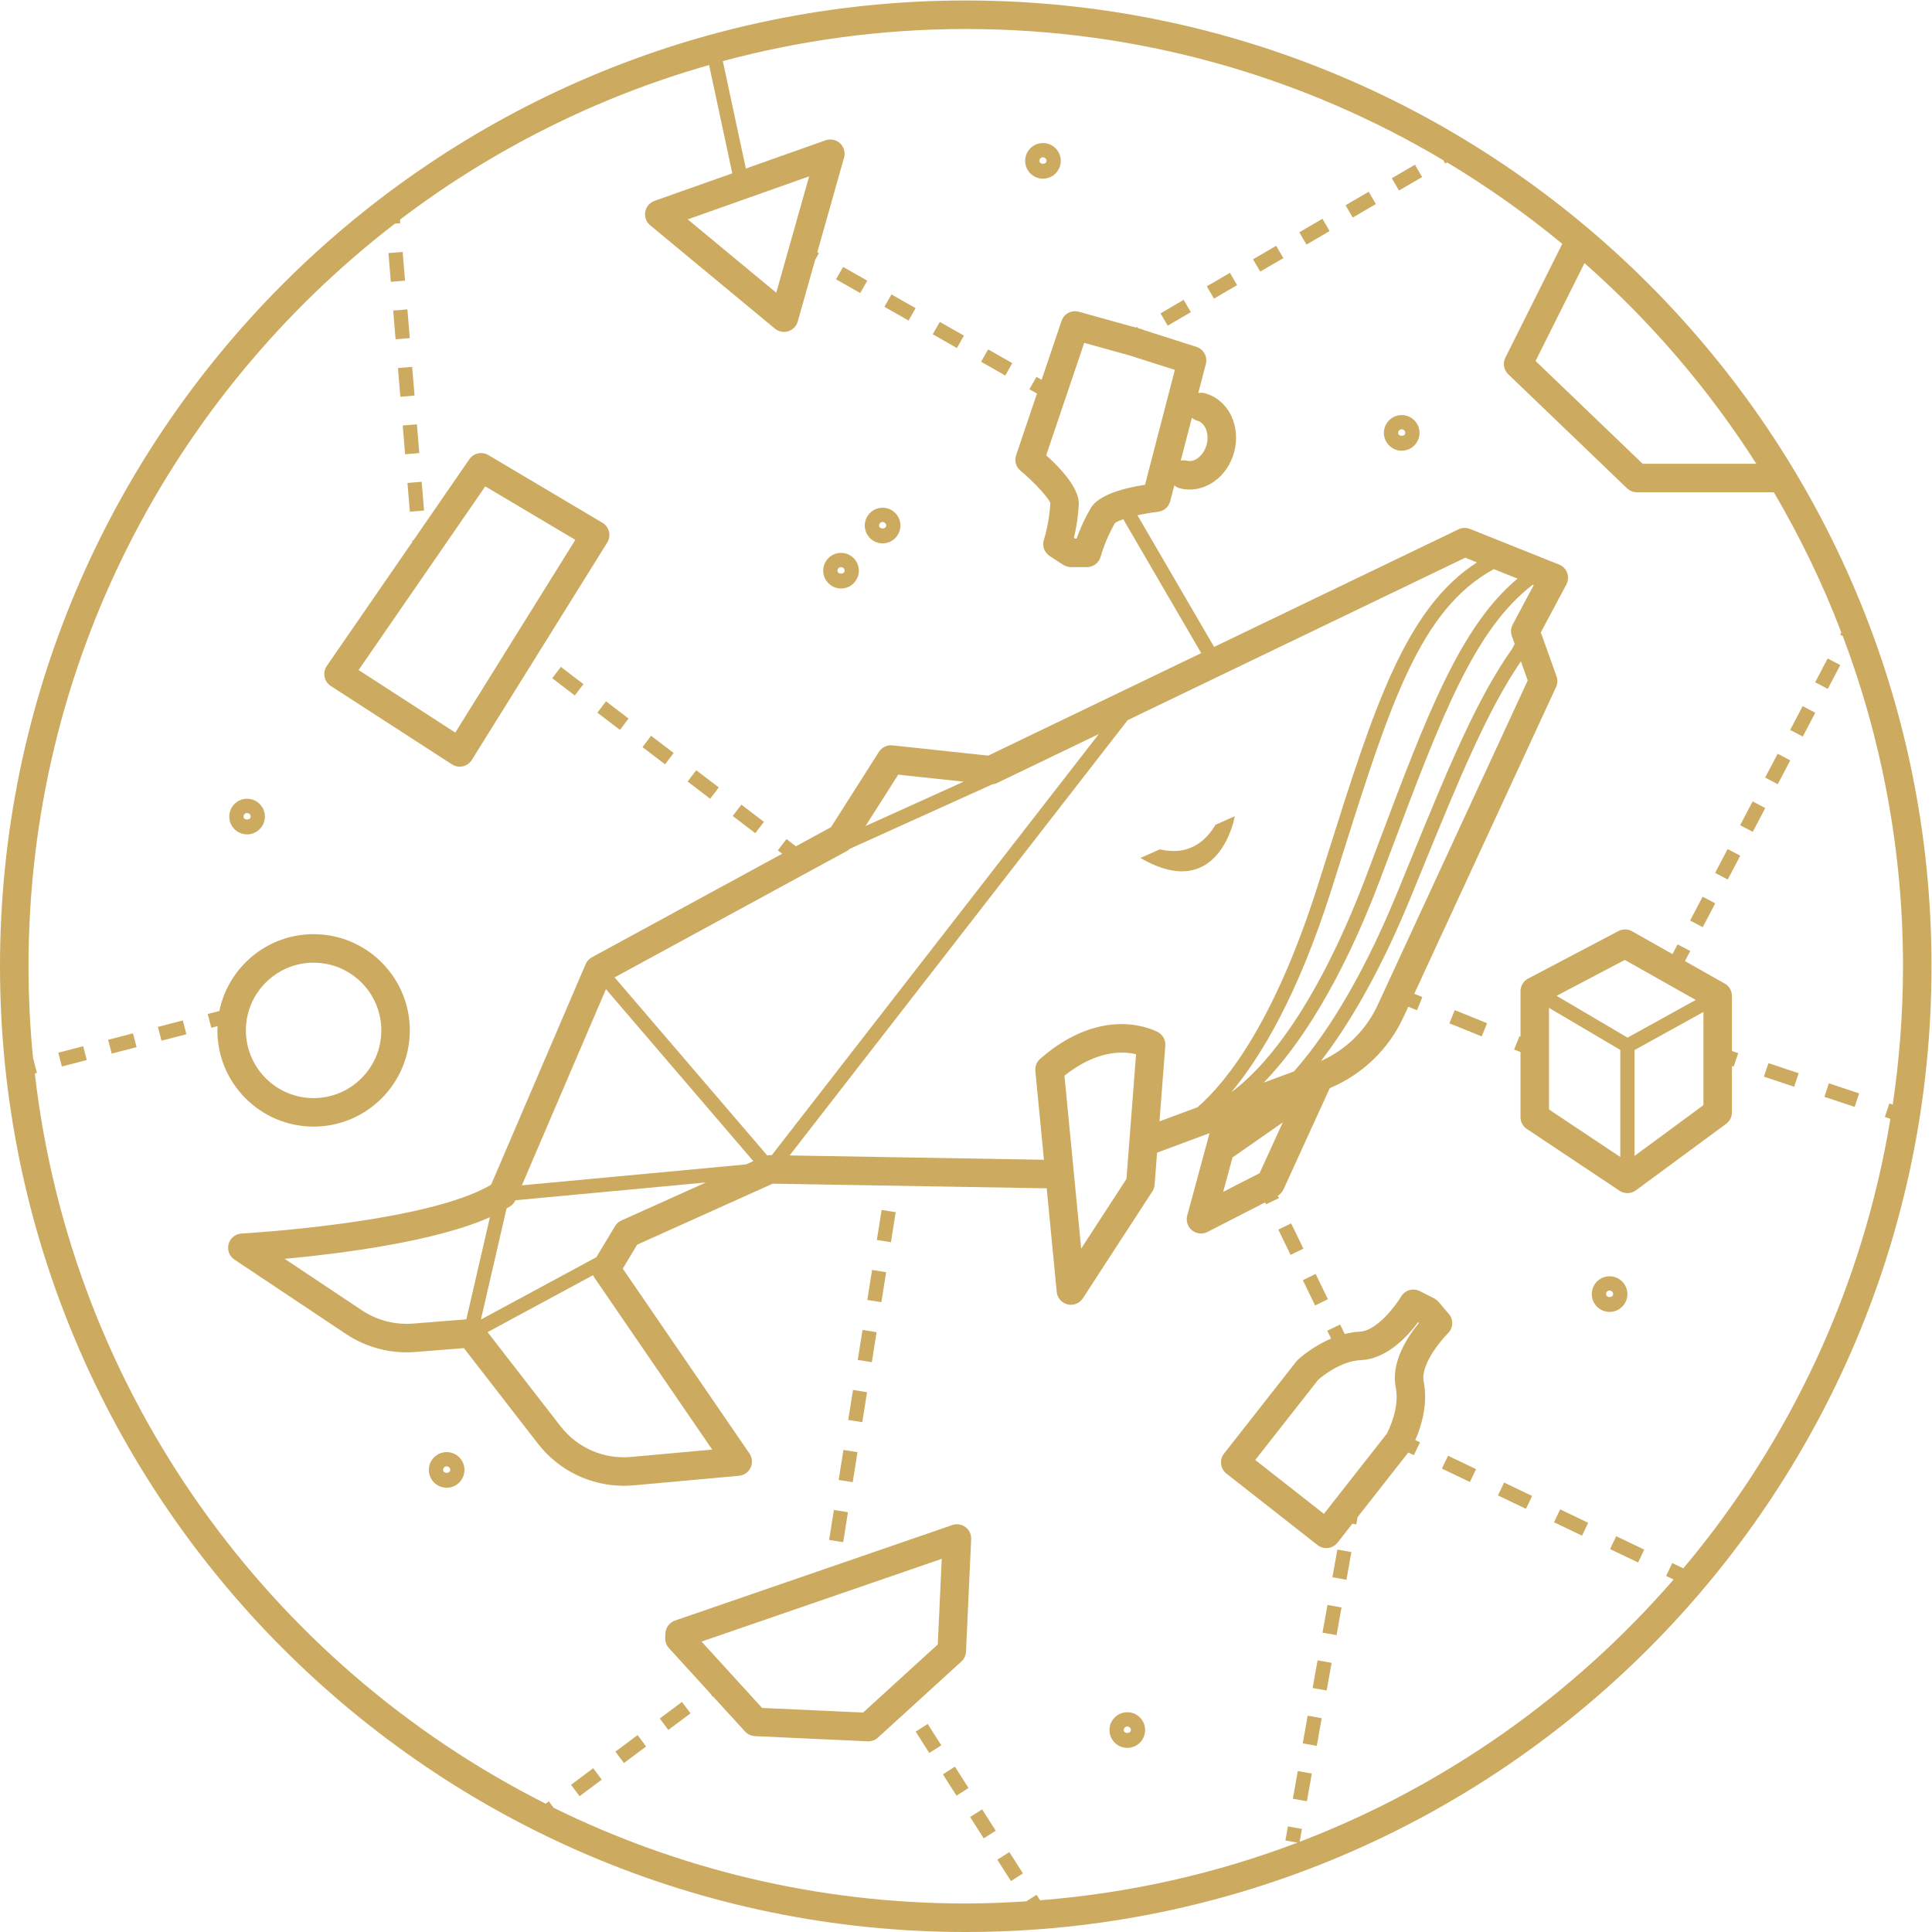 <?xml version="1.0" encoding="UTF-8" standalone="no"?>
<!-- Created with Inkscape (http://www.inkscape.org/) -->

<svg
   version="1.1"
   id="svg1351"
   xml:space="preserve"
   width="232.407"
   height="232.407"
   viewBox="0 0 232.407 232.407"
   sodipodi:docname="whale.svg"
   inkscape:version="1.1.1 (3bf5ae0d25, 2021-09-20)"
   xmlns:inkscape="http://www.inkscape.org/namespaces/inkscape"
   xmlns:sodipodi="http://sodipodi.sourceforge.net/DTD/sodipodi-0.dtd"
   xmlns="http://www.w3.org/2000/svg"
   xmlns:svg="http://www.w3.org/2000/svg"><defs
     id="defs1355"><clipPath
       clipPathUnits="userSpaceOnUse"
       id="clipPath1365"><path
         d="M 0,174.305 H 174.305 V 0 H 0 Z"
         id="path1363" /></clipPath></defs><sodipodi:namedview
     id="namedview1353"
     pagecolor="#ffffff"
     bordercolor="#666666"
     borderopacity="1.0"
     inkscape:pageshadow="2"
     inkscape:pageopacity="0.0"
     inkscape:pagecheckerboard="0"
     showgrid="false"
     inkscape:zoom="3.5584176"
     inkscape:cx="116.20334"
     inkscape:cy="116.34385"
     inkscape:window-width="1920"
     inkscape:window-height="1010"
     inkscape:window-x="-7"
     inkscape:window-y="-7"
     inkscape:window-maximized="1"
     inkscape:current-layer="g1357" /><g
     id="g1357"
     inkscape:groupmode="layer"
     inkscape:label="pictogrammes_missions"
     transform="matrix(1.333,0,0,-1.333,0,232.407)"><g
       id="g1359"><g
         id="g1361"
         clip-path="url(#clipPath1365)"><g
           id="g1367"
           transform="translate(70.051,147.934)"><path
             d="M 0,0 -7.989,6.619 2.967,10.5 Z m 47.233,-139.794 0.207,1.161 -1.266,0.226 -0.226,-1.266 1.095,-0.196 c -7.317,-2.779 -15.116,-4.561 -23.235,-5.202 l -0.316,0.497 -0.929,-0.592 c -1.808,-0.116 -3.625,-0.195 -5.461,-0.195 -13.339,0 -25.96,3.115 -37.192,8.638 l -0.432,0.58 -0.284,-0.213 c -24.908,12.545 -42.797,37.03 -46.102,65.898 l 0.193,0.05 -0.323,1.245 -0.021,-0.006 c -0.273,2.76 -0.419,5.557 -0.419,8.387 0,27.263 12.978,51.539 33.067,67.017 l 0.483,0.04 -0.026,0.319 c 8.249,6.266 17.681,11.041 27.894,13.953 l 2.094,-9.773 -7.019,-2.486 c -0.437,-0.155 -0.756,-0.532 -0.837,-0.988 -0.081,-0.456 0.089,-0.92 0.446,-1.215 l 11.255,-9.327 c 0.235,-0.194 0.526,-0.296 0.821,-0.296 0.128,0 0.257,0.019 0.383,0.059 0.415,0.129 0.737,0.46 0.855,0.878 L 3.514,2.973 3.852,3.568 3.705,3.651 6.119,12.192 C 6.25,12.655 6.112,13.152 5.76,13.481 5.411,13.81 4.904,13.915 4.451,13.755 L -2.743,11.207 -4.82,20.9 c 6.996,1.88 14.341,2.898 21.922,2.898 15.733,0 30.469,-4.332 43.1,-11.845 l 0.171,-0.293 0.168,0.098 C 64.19,9.564 67.665,7.11 70.931,4.409 L 65.798,-5.857 C 65.546,-6.36 65.652,-6.97 66.058,-7.36 l 10.72,-10.291 c 0.239,-0.23 0.558,-0.358 0.89,-0.358 h 12.357 c 2.365,-4.017 4.406,-8.243 6.091,-12.647 l -0.105,-0.2 0.232,-0.121 c 3.505,-9.276 5.438,-19.317 5.438,-29.805 0,-4.241 -0.322,-8.408 -0.928,-12.483 l -0.303,0.101 -0.408,-1.221 0.501,-0.167 c -2.514,-15.281 -9.131,-29.192 -18.688,-40.563 l -0.996,0.476 -0.555,-1.16 0.677,-0.324 c -9.058,-10.442 -20.618,-18.647 -33.748,-23.671 m 41.21,124.357 H 78.186 l -9.663,9.277 4.415,8.83 C 78.916,-2.598 84.142,-8.692 88.443,-15.437 M 17.102,26.371 c -48.056,0 -87.153,-39.097 -87.153,-87.153 0,-48.055 39.097,-87.152 87.153,-87.152 48.056,0 87.152,39.097 87.152,87.152 0,48.056 -39.096,87.153 -87.152,87.153"
             style="fill:#ccab61;fill-opacity:1;fill-rule:nonzero;stroke:none"
             id="path1369" /></g><g
           id="g1371"
           transform="translate(111.436,100.692)"><path
             d="m 0,0 -1.746,-0.771 c -0.856,-1.45 -2.384,-2.843 -5.023,-2.22 L -8.522,-3.766 C -1.387,-7.928 0,0 0,0"
             style="fill:#ccab61;fill-opacity:1;fill-rule:nonzero;stroke:none"
             id="path1373" /></g><g
           id="g1375"
           transform="translate(125.955,49.156)"><path
             d="M 0,0 C 0.365,-1.831 -0.603,-3.801 -0.805,-4.186 L -6.482,-11.42 -12.677,-6.559 -7,0.675 c 0.324,0.287 2.015,1.697 3.874,1.778 2.313,0.1 4.186,2.132 5.146,3.42 L 2.097,5.813 C 1.075,4.573 -0.454,2.271 0,0 M 2.523,0.504 C 2.221,2.016 4.048,4.218 4.711,4.869 5.194,5.343 5.228,6.112 4.789,6.625 L 3.852,7.719 C 3.742,7.848 3.607,7.954 3.455,8.03 L 2.17,8.68 C 1.565,8.988 0.827,8.768 0.483,8.187 0.008,7.387 -1.696,5.09 -3.237,5.023 -3.711,5.003 -4.163,4.917 -4.601,4.808 L -5.017,5.667 -6.176,5.106 -5.831,4.395 C -7.564,3.664 -8.765,2.551 -8.836,2.483 -8.88,2.441 -8.921,2.396 -8.958,2.348 l -6.538,-8.331 c -0.21,-0.268 -0.306,-0.609 -0.265,-0.948 0.041,-0.339 0.215,-0.647 0.483,-0.858 l 8.22,-6.449 c 0.236,-0.185 0.516,-0.275 0.794,-0.275 0.381,0 0.759,0.169 1.012,0.493 l 1.342,1.71 0.353,-0.063 0.118,0.663 4.571,5.826 0.504,-0.241 0.555,1.159 -0.426,0.204 c 0.475,1.081 1.18,3.146 0.758,5.266"
             style="fill:#ccab61;fill-opacity:1;fill-rule:nonzero;stroke:none"
             id="path1377" /></g><g
           id="g1379"
           transform="translate(43.792,130.456)"><path
             d="m 0,0 8.127,-4.826 -10.834,-17.391 -8.723,5.645 z m -13.94,-18.012 10.934,-7.076 c 0.211,-0.136 0.453,-0.206 0.7,-0.206 0.093,0 0.187,0.01 0.28,0.031 0.336,0.075 0.629,0.282 0.811,0.575 l 12.221,19.617 c 0.183,0.294 0.24,0.649 0.158,0.985 -0.082,0.336 -0.296,0.625 -0.593,0.802 L 0.28,2.826 C -0.304,3.171 -1.051,3.006 -1.436,2.45 l -5.047,-7.318 -0.108,-0.009 0.011,-0.132 -7.72,-11.193 c -0.197,-0.287 -0.27,-0.641 -0.203,-0.982 0.068,-0.341 0.272,-0.64 0.563,-0.828"
             style="fill:#ccab61;fill-opacity:1;fill-rule:nonzero;stroke:none"
             id="path1381" /></g><g
           id="g1383"
           transform="translate(28.3,87.474)"><path
             d="m 0,0 c 3.369,0 6.11,-2.741 6.11,-6.11 0,-3.37 -2.741,-6.111 -6.11,-6.111 -3.369,0 -6.11,2.741 -6.11,6.111 C -6.11,-2.741 -3.369,0 0,0 m 0,-14.793 c 4.788,0 8.683,3.895 8.683,8.683 0,4.788 -3.895,8.683 -8.683,8.683 -4.189,0 -7.694,-2.981 -8.506,-6.933 l -1.048,-0.271 0.322,-1.245 0.568,0.147 c -0.005,-0.127 -0.019,-0.253 -0.019,-0.381 0,-4.788 3.895,-8.683 8.683,-8.683"
             style="fill:#ccab61;fill-opacity:1;fill-rule:nonzero;stroke:none"
             id="path1385" /></g><g
           id="g1387"
           transform="translate(84.629,25.951)"><path
             d="m 0,0 -6.742,-6.149 -9.115,0.419 -5.462,5.988 21.674,7.466 z M 2.546,-0.651 3.012,9.498 c 0.02,0.426 -0.173,0.834 -0.514,1.09 -0.341,0.255 -0.788,0.326 -1.19,0.185 L -23.715,2.154 c -0.498,-0.172 -0.841,-0.63 -0.866,-1.156 L -24.6,0.599 c -0.016,-0.341 0.104,-0.675 0.335,-0.928 l 3.7,-4.057 0.253,-0.338 0.033,0.025 2.881,-3.158 c 0.23,-0.252 0.55,-0.403 0.891,-0.418 l 10.179,-0.468 c 0.02,-10e-4 0.04,-0.002 0.059,-0.002 0.32,0 0.63,0.12 0.867,0.336 l 7.529,6.867 c 0.252,0.23 0.403,0.55 0.419,0.891"
             style="fill:#ccab61;fill-opacity:1;fill-rule:nonzero;stroke:none"
             id="path1389" /></g><g
           id="g1391"
           transform="translate(146.626,87.723)"><path
             d="m 0,0 6.402,-3.611 -6.156,-3.402 -6.4,3.775 z m 0.879,-17.687 v 9.554 l 6.217,3.436 v -8.409 z m -7.719,4.19 v 9.17 l 6.432,-3.794 v -9.663 z m -2.572,10.675 v -4.106 l -0.095,0.038 -0.481,-1.192 0.576,-0.233 v -5.87 c 0,-0.431 0.214,-0.832 0.573,-1.071 l 8.361,-5.574 c 0.217,-0.144 0.465,-0.216 0.714,-0.216 0.268,0 0.536,0.085 0.763,0.251 l 8.147,6.003 c 0.329,0.242 0.523,0.627 0.523,1.036 v 4.181 l 0.159,-0.053 0.407,1.22 -0.566,0.189 v 4.968 c 0,0.464 -0.25,0.892 -0.654,1.12 L 5.427,-0.107 5.906,0.805 4.766,1.403 4.305,0.525 0.653,2.585 C 0.273,2.8 -0.191,2.807 -0.578,2.603 l -8.147,-4.287 c -0.423,-0.222 -0.687,-0.661 -0.687,-1.138"
             style="fill:#ccab61;fill-opacity:1;fill-rule:nonzero;stroke:none"
             id="path1393" /></g><g
           id="g1395"
           transform="translate(124.162,155.935)"><path
             d="m 0,0 -0.648,1.111 -2.087,-1.22 0.648,-1.11 z"
             style="fill:#ccab61;fill-opacity:1;fill-rule:nonzero;stroke:none"
             id="path1397" /></g><g
           id="g1399"
           transform="translate(115.813,151.057)"><path
             d="m 0,0 -0.648,1.111 -2.087,-1.22 0.648,-1.11 z"
             style="fill:#ccab61;fill-opacity:1;fill-rule:nonzero;stroke:none"
             id="path1401" /></g><g
           id="g1403"
           transform="translate(111.639,148.618)"><path
             d="m 0,0 -0.648,1.111 -2.087,-1.22 0.648,-1.11 z"
             style="fill:#ccab61;fill-opacity:1;fill-rule:nonzero;stroke:none"
             id="path1405" /></g><g
           id="g1407"
           transform="translate(128.337,158.374)"><path
             d="m 0,0 -0.648,1.111 -2.087,-1.22 0.648,-1.11 z"
             style="fill:#ccab61;fill-opacity:1;fill-rule:nonzero;stroke:none"
             id="path1409" /></g><g
           id="g1411"
           transform="translate(119.988,153.496)"><path
             d="m 0,0 -0.648,1.111 -2.087,-1.22 0.648,-1.11 z"
             style="fill:#ccab61;fill-opacity:1;fill-rule:nonzero;stroke:none"
             id="path1413" /></g><g
           id="g1415"
           transform="translate(107.464,146.179)"><path
             d="m 0,0 -0.648,1.111 -2.087,-1.22 0.648,-1.11 z"
             style="fill:#ccab61;fill-opacity:1;fill-rule:nonzero;stroke:none"
             id="path1417" /></g><g
           id="g1419"
           transform="translate(91.353,141.579)"><path
             d="m 0,0 -2.181,1.24 -0.636,-1.118 2.181,-1.24 z"
             style="fill:#ccab61;fill-opacity:1;fill-rule:nonzero;stroke:none"
             id="path1421" /></g><g
           id="g1423"
           transform="translate(86.99,144.06)"><path
             d="m 0,0 -2.181,1.24 -0.635,-1.118 2.18,-1.24 z"
             style="fill:#ccab61;fill-opacity:1;fill-rule:nonzero;stroke:none"
             id="path1425" /></g><g
           id="g1427"
           transform="translate(78.264,149.02)"><path
             d="m 0,0 -2.181,1.241 -0.636,-1.119 2.181,-1.24 z"
             style="fill:#ccab61;fill-opacity:1;fill-rule:nonzero;stroke:none"
             id="path1429" /></g><g
           id="g1431"
           transform="translate(82.627,146.54)"><path
             d="m 0,0 -2.181,1.241 -0.636,-1.119 2.181,-1.24 z"
             style="fill:#ccab61;fill-opacity:1;fill-rule:nonzero;stroke:none"
             id="path1433" /></g><g
           id="g1435"
           transform="translate(51.871,111.589)"><path
             d="M 0,0 0.78,1.023 -1.256,2.577 -2.036,1.554 Z"
             style="fill:#ccab61;fill-opacity:1;fill-rule:nonzero;stroke:none"
             id="path1437" /></g><g
           id="g1439"
           transform="translate(68.939,100.182)"><path
             d="M 0,0 -2.036,1.554 -2.816,0.531 -0.78,-1.023 Z"
             style="fill:#ccab61;fill-opacity:1;fill-rule:nonzero;stroke:none"
             id="path1441" /></g><g
           id="g1443"
           transform="translate(53.907,110.036)"><path
             d="M 0,0 2.036,-1.554 2.816,-0.531 0.78,1.023 Z"
             style="fill:#ccab61;fill-opacity:1;fill-rule:nonzero;stroke:none"
             id="path1445" /></g><g
           id="g1447"
           transform="translate(60.795,106.397)"><path
             d="M 0,0 -2.036,1.553 -2.816,0.531 -0.78,-1.023 Z"
             style="fill:#ccab61;fill-opacity:1;fill-rule:nonzero;stroke:none"
             id="path1449" /></g><g
           id="g1451"
           transform="translate(64.867,103.289)"><path
             d="M 0,0 -2.036,1.554 -2.816,0.531 -0.78,-1.023 Z"
             style="fill:#ccab61;fill-opacity:1;fill-rule:nonzero;stroke:none"
             id="path1453" /></g><g
           id="g1455"
           transform="translate(35.698,143.73)"><path
             d="M 0,0 1.282,0.107 1.067,2.7 -0.214,2.593 Z"
             style="fill:#ccab61;fill-opacity:1;fill-rule:nonzero;stroke:none"
             id="path1457" /></g><g
           id="g1459"
           transform="translate(36.127,138.545)"><path
             d="M 0,0 1.283,0.106 1.068,2.698 -0.214,2.593 Z"
             style="fill:#ccab61;fill-opacity:1;fill-rule:nonzero;stroke:none"
             id="path1461" /></g><g
           id="g1463"
           transform="translate(36.552,149.023)"><path
             d="M 0,0 -0.215,2.593 -1.497,2.486 -1.283,-0.107 Z"
             style="fill:#ccab61;fill-opacity:1;fill-rule:nonzero;stroke:none"
             id="path1465" /></g><g
           id="g1467"
           transform="translate(36.557,133.358)"><path
             d="M 0,0 1.282,0.107 1.067,2.7 -0.214,2.593 Z"
             style="fill:#ccab61;fill-opacity:1;fill-rule:nonzero;stroke:none"
             id="path1469" /></g><g
           id="g1471"
           transform="translate(36.986,128.171)"><path
             d="M 0,0 1.283,0.107 1.068,2.7 -0.215,2.593 Z"
             style="fill:#ccab61;fill-opacity:1;fill-rule:nonzero;stroke:none"
             id="path1473" /></g><g
           id="g1475"
           transform="translate(159.302,101.429)"><path
             d="m 0,0 -1.139,0.598 -1.129,-2.15 1.139,-0.598 z"
             style="fill:#ccab61;fill-opacity:1;fill-rule:nonzero;stroke:none"
             id="path1477" /></g><g
           id="g1479"
           transform="translate(157.045,97.129)"><path
             d="m 0,0 -1.139,0.598 -1.129,-2.15 1.139,-0.598 z"
             style="fill:#ccab61;fill-opacity:1;fill-rule:nonzero;stroke:none"
             id="path1481" /></g><g
           id="g1483"
           transform="translate(154.788,92.829)"><path
             d="m 0,0 -1.139,0.598 -1.129,-2.15 1.139,-0.598 z"
             style="fill:#ccab61;fill-opacity:1;fill-rule:nonzero;stroke:none"
             id="path1485" /></g><g
           id="g1487"
           transform="translate(163.816,110.03)"><path
             d="m 0,0 -1.139,0.598 -1.129,-2.151 1.139,-0.598 z"
             style="fill:#ccab61;fill-opacity:1;fill-rule:nonzero;stroke:none"
             id="path1489" /></g><g
           id="g1491"
           transform="translate(161.559,105.73)"><path
             d="m 0,0 -1.139,0.598 -1.129,-2.15 1.139,-0.598 z"
             style="fill:#ccab61;fill-opacity:1;fill-rule:nonzero;stroke:none"
             id="path1493" /></g><g
           id="g1495"
           transform="translate(166.072,114.33)"><path
             d="m 0,0 -1.139,0.598 -1.129,-2.15 1.139,-0.598 z"
             style="fill:#ccab61;fill-opacity:1;fill-rule:nonzero;stroke:none"
             id="path1497" /></g><g
           id="g1499"
           transform="translate(159.182,77.187)"><path
             d="M 0,0 2.728,-0.91 3.135,0.31 0.407,1.22 Z"
             style="fill:#ccab61;fill-opacity:1;fill-rule:nonzero;stroke:none"
             id="path1501" /></g><g
           id="g1503"
           transform="translate(164.638,75.368)"><path
             d="M 0,0 2.727,-0.91 3.134,0.31 0.407,1.22 Z"
             style="fill:#ccab61;fill-opacity:1;fill-rule:nonzero;stroke:none"
             id="path1505" /></g><g
           id="g1507"
           transform="translate(130.796,82)"><path
             d="M 0,0 2.921,-1.18 3.402,0.014 0.481,1.193 Z"
             style="fill:#ccab61;fill-opacity:1;fill-rule:nonzero;stroke:none"
             id="path1509" /></g><g
           id="g1511"
           transform="translate(110.384,66.793)"><path
             d="M 0,0 0.842,3.104 5.379,6.27 3.283,1.684 Z m -5.877,14.408 c -0.198,0.11 -4.879,2.637 -10.642,-2.406 -0.311,-0.273 -0.473,-0.679 -0.433,-1.092 l 0.776,-8.015 -22.951,0.391 30.505,39.281 30.464,14.659 1.059,-0.424 C 16.431,52.638 13.599,43.672 9.451,30.535 L 8.532,27.63 C 4.595,15.234 0.256,9.876 -2.308,7.641 l -3.44,-1.278 0.525,6.824 c 0.038,0.499 -0.217,0.976 -0.654,1.221 M -8.728,1.169 -12.816,-5.12 -14.325,10.483 c 2.946,2.348 5.322,2.214 6.462,1.935 z m -45.58,-3.755 c -0.24,-0.108 -0.44,-0.286 -0.575,-0.511 l -1.679,-2.797 -10.422,-5.628 2.313,10.023 c 0.114,0.069 0.241,0.135 0.348,0.207 0.198,0.131 0.351,0.318 0.45,0.533 l 17.189,1.604 z m 8.196,-20.672 -7.299,-0.664 c -2.488,-0.233 -4.876,0.816 -6.404,2.787 l -6.569,8.475 9.522,5.142 c 0.03,-0.062 0.052,-0.127 0.091,-0.185 z m -27.002,11.37 c -1.624,-0.128 -3.26,0.296 -4.613,1.198 l -6.97,4.646 c 4.935,0.455 13.539,1.528 18.524,3.756 l -2.127,-9.215 z m 17.412,30.18 13.301,-15.52 -0.659,-0.296 -20.23,-1.889 z m 21.832,12.516 c 0.059,0.032 0.092,0.094 0.145,0.135 l 12.9,5.836 c 0.14,0.016 0.277,0.048 0.405,0.11 l 9.197,4.426 -29.511,-38.002 -0.161,0.003 C -40.978,3.312 -41.064,3.303 -41.149,3.288 L -54.92,19.354 Z m 4.544,6.841 5.905,-0.633 -8.857,-4.007 z m 55.452,13.547 c -0.17,-0.32 -0.198,-0.697 -0.076,-1.038 l 0.256,-0.717 C 26.161,49.177 26.05,48.97 26.051,48.969 22.845,44.455 20.195,37.977 16.842,29.775 L 15.683,26.946 C 12.232,18.546 8.843,13.644 6.384,10.87 L 3.654,9.856 c 3.238,3.316 7.048,9.178 10.493,18.288 l 1.074,2.85 c 4.453,11.838 7.455,19.786 12.717,23.793 l 0.085,-0.034 z M 13.94,16.857 c -1.049,-2.269 -2.855,-4.034 -5.116,-5.046 2.329,3.024 5.176,7.655 8.048,14.646 l 1.16,2.831 c 3.225,7.885 5.795,14.145 8.834,18.585 l 0.615,-1.722 z M 26.557,55.339 C 21.377,50.994 18.383,43.053 14.017,31.447 L 12.944,28.599 C 8.16,15.948 3.354,10.923 0.731,8.99 c 2.643,3.162 5.99,8.688 9.027,18.251 l 0.919,2.907 c 4.391,13.904 7.089,22.407 13.742,26.047 z m -38.524,6.341 c -0.516,-0.902 -0.94,-1.817 -1.267,-2.729 h -0.127 l -0.106,0.07 c 0.226,0.941 0.373,1.939 0.436,2.976 0.088,1.44 -1.583,3.25 -2.941,4.475 l 3.43,10.145 4.128,-1.149 4.052,-1.293 -2.692,-10.366 c -1.808,-0.278 -4.198,-0.877 -4.913,-2.129 m 9.642,7.906 c 0.413,-0.107 0.636,-0.464 0.731,-0.667 0.2,-0.423 0.238,-0.961 0.103,-1.477 -0.135,-0.515 -0.43,-0.966 -0.81,-1.237 -0.184,-0.13 -0.553,-0.332 -0.965,-0.225 -0.192,0.049 -0.382,0.044 -0.565,0.008 l 1.006,3.87 c 0.143,-0.121 0.306,-0.221 0.5,-0.272 M 3.87,-1.125 5.029,-0.563 4.925,-0.349 c 0.221,0.133 0.404,0.321 0.513,0.558 l 4.179,9.147 c 2.95,1.244 5.306,3.498 6.658,6.422 l 0.429,0.927 0.787,-0.317 0.481,1.192 -0.728,0.294 12.793,27.674 c 0.141,0.306 0.157,0.656 0.044,0.973 l -1.417,3.966 2.305,4.322 c 0.172,0.323 0.199,0.703 0.074,1.047 -0.126,0.343 -0.392,0.617 -0.731,0.753 l -8.04,3.216 c -0.335,0.133 -0.71,0.121 -1.035,-0.036 L -0.821,49.175 -7.735,61.054 c 0.586,0.132 1.233,0.245 1.856,0.318 0.527,0.061 0.964,0.44 1.097,0.954 l 0.371,1.429 c 0.142,-0.119 0.304,-0.215 0.495,-0.265 0.289,-0.075 0.585,-0.112 0.882,-0.112 0.772,0 1.55,0.251 2.225,0.731 0.877,0.625 1.519,1.578 1.808,2.684 0.288,1.105 0.194,2.251 -0.266,3.224 -0.489,1.037 -1.367,1.787 -2.408,2.059 -0.195,0.051 -0.388,0.044 -0.572,0.007 l 0.681,2.624 c 0.172,0.662 -0.203,1.342 -0.854,1.549 l -4.729,1.508 c -0.034,0.013 -0.059,0.038 -0.094,0.048 l -0.426,0.119 -0.074,0.127 -0.116,-0.067 -0.279,0.089 c -0.036,0.011 -0.072,0.003 -0.108,0.012 l -4.779,1.33 c -0.657,0.185 -1.345,-0.18 -1.564,-0.827 l -1.796,-5.314 -0.465,0.265 -0.636,-1.118 0.681,-0.388 -1.881,-5.563 c -0.171,-0.503 -0.014,-1.059 0.394,-1.4 1.306,-1.088 2.591,-2.524 2.693,-2.923 -0.072,-1.185 -0.269,-2.3 -0.584,-3.313 -0.171,-0.549 0.042,-1.144 0.522,-1.459 l 1.211,-0.793 c 0.043,-0.028 0.09,-0.041 0.135,-0.063 0.042,-0.021 0.081,-0.041 0.125,-0.058 0.145,-0.054 0.294,-0.09 0.444,-0.09 v 0 h 0.001 1.447 c 0.574,0 1.079,0.381 1.237,0.933 0.292,1.021 0.739,2.062 1.276,3.02 0.114,0.112 0.397,0.24 0.768,0.368 l 7.034,-12.083 -19.222,-9.249 -8.641,0.925 c -0.485,0.053 -0.959,-0.176 -1.222,-0.588 l -4.324,-6.795 -3.166,-1.723 -0.851,0.649 -0.78,-1.022 0.393,-0.3 -17.172,-9.344 c -0.254,-0.138 -0.454,-0.358 -0.567,-0.623 L -66.061,0.651 c -5.748,-3.458 -22.352,-4.403 -22.522,-4.412 -0.553,-0.03 -1.025,-0.412 -1.171,-0.945 -0.146,-0.535 0.067,-1.103 0.528,-1.41 l 10.071,-6.715 c 1.833,-1.221 4.055,-1.798 6.246,-1.621 l 4.388,0.35 6.672,-8.609 c 1.882,-2.428 4.735,-3.814 7.766,-3.814 0.3,0 0.602,0.013 0.905,0.041 l 9.483,0.861 c 0.455,0.042 0.854,0.321 1.048,0.734 0.195,0.413 0.155,0.898 -0.103,1.275 l -11.433,16.685 1.298,2.162 12.234,5.506 24.725,-0.421 0.904,-9.347 c 0.052,-0.544 0.443,-0.995 0.974,-1.125 0.102,-0.025 0.205,-0.037 0.306,-0.037 0.428,0 0.838,0.215 1.079,0.585 l 6.271,9.648 c 0.117,0.18 0.187,0.388 0.204,0.602 l 0.222,2.894 4.736,1.759 -2.015,-7.433 c -0.134,-0.492 0.036,-1.016 0.432,-1.336 0.233,-0.19 0.52,-0.287 0.809,-0.287 0.201,0 0.402,0.046 0.588,0.142 l 5.202,2.667 z"
             style="fill:#ccab61;fill-opacity:1;fill-rule:nonzero;stroke:none"
             id="path1513" /></g><g
           id="g1515"
           transform="translate(119.833,57.105)"><path
             d="M 0,0 -1.105,2.281 -2.262,1.719 -1.157,-0.562 Z"
             style="fill:#ccab61;fill-opacity:1;fill-rule:nonzero;stroke:none"
             id="path1517" /></g><g
           id="g1519"
           transform="translate(115.36,63.387)"><path
             d="M 0,0 1.105,-2.281 2.263,-1.721 1.158,0.56 Z"
             style="fill:#ccab61;fill-opacity:1;fill-rule:nonzero;stroke:none"
             id="path1521" /></g><g
           id="g1523"
           transform="translate(117.563,17.021)"><path
             d="M 0,0 1.266,-0.226 1.712,2.273 0.446,2.499 Z"
             style="fill:#ccab61;fill-opacity:1;fill-rule:nonzero;stroke:none"
             id="path1525" /></g><g
           id="g1527"
           transform="translate(118.455,22.019)"><path
             d="M 0,0 1.266,-0.226 1.713,2.272 0.447,2.498 Z"
             style="fill:#ccab61;fill-opacity:1;fill-rule:nonzero;stroke:none"
             id="path1529" /></g><g
           id="g1531"
           transform="translate(116.671,12.025)"><path
             d="M 0,0 1.266,-0.226 1.712,2.273 0.446,2.499 Z"
             style="fill:#ccab61;fill-opacity:1;fill-rule:nonzero;stroke:none"
             id="path1533" /></g><g
           id="g1535"
           transform="translate(119.348,27.015)"><path
             d="M 0,0 1.266,-0.226 1.712,2.273 0.446,2.499 Z"
             style="fill:#ccab61;fill-opacity:1;fill-rule:nonzero;stroke:none"
             id="path1537" /></g><g
           id="g1539"
           transform="translate(120.24,32.012)"><path
             d="M 0,0 1.266,-0.226 1.712,2.273 0.446,2.499 Z"
             style="fill:#ccab61;fill-opacity:1;fill-rule:nonzero;stroke:none"
             id="path1541" /></g><g
           id="g1543"
           transform="translate(130.12,41.819)"><path
             d="m 0,0 2.529,-1.21 0.556,1.16 -2.53,1.211 z"
             style="fill:#ccab61;fill-opacity:1;fill-rule:nonzero;stroke:none"
             id="path1545" /></g><g
           id="g1547"
           transform="translate(140.238,36.977)"><path
             d="M 0,0 2.529,-1.211 3.085,-0.05 0.555,1.161 Z"
             style="fill:#ccab61;fill-opacity:1;fill-rule:nonzero;stroke:none"
             id="path1549" /></g><g
           id="g1551"
           transform="translate(135.179,39.398)"><path
             d="M 0,0 2.529,-1.21 3.084,-0.05 0.555,1.161 Z"
             style="fill:#ccab61;fill-opacity:1;fill-rule:nonzero;stroke:none"
             id="path1553" /></g><g
           id="g1555"
           transform="translate(145.296,34.556)"><path
             d="m 0,0 2.529,-1.21 0.556,1.16 -2.53,1.211 z"
             style="fill:#ccab61;fill-opacity:1;fill-rule:nonzero;stroke:none"
             id="path1557" /></g><g
           id="g1559"
           transform="translate(74.822,35.38)"><path
             d="M 0,0 1.27,-0.202 1.701,2.505 0.431,2.707 Z"
             style="fill:#ccab61;fill-opacity:1;fill-rule:nonzero;stroke:none"
             id="path1561" /></g><g
           id="g1563"
           transform="translate(77.406,51.624)"><path
             d="M 0,0 1.27,-0.202 1.7,2.505 0.43,2.707 Z"
             style="fill:#ccab61;fill-opacity:1;fill-rule:nonzero;stroke:none"
             id="path1565" /></g><g
           id="g1567"
           transform="translate(80.83,64.957)"><path
             d="m 0,0 -1.27,0.202 -0.431,-2.707 1.27,-0.202 z"
             style="fill:#ccab61;fill-opacity:1;fill-rule:nonzero;stroke:none"
             id="path1569" /></g><g
           id="g1571"
           transform="translate(75.683,40.795)"><path
             d="M 0,0 1.27,-0.202 1.701,2.505 0.431,2.707 Z"
             style="fill:#ccab61;fill-opacity:1;fill-rule:nonzero;stroke:none"
             id="path1573" /></g><g
           id="g1575"
           transform="translate(78.268,57.038)"><path
             d="M 0,0 1.27,-0.202 1.701,2.505 0.431,2.707 Z"
             style="fill:#ccab61;fill-opacity:1;fill-rule:nonzero;stroke:none"
             id="path1577" /></g><g
           id="g1579"
           transform="translate(76.545,46.209)"><path
             d="M 0,0 1.27,-0.202 1.701,2.505 0.431,2.707 Z"
             style="fill:#ccab61;fill-opacity:1;fill-rule:nonzero;stroke:none"
             id="path1581" /></g><g
           id="g1583"
           transform="translate(14.251,81.68)"><path
             d="M 0,0 0.323,-1.245 2.57,-0.663 2.247,0.582 Z"
             style="fill:#ccab61;fill-opacity:1;fill-rule:nonzero;stroke:none"
             id="path1585" /></g><g
           id="g1587"
           transform="translate(5.261,79.352)"><path
             d="M 0,0 0.323,-1.245 2.57,-0.663 2.247,0.582 Z"
             style="fill:#ccab61;fill-opacity:1;fill-rule:nonzero;stroke:none"
             id="path1589" /></g><g
           id="g1591"
           transform="translate(9.756,80.516)"><path
             d="M 0,0 0.323,-1.245 2.57,-0.663 2.247,0.582 Z"
             style="fill:#ccab61;fill-opacity:1;fill-rule:nonzero;stroke:none"
             id="path1593" /></g><g
           id="g1595"
           transform="translate(90.001,6.522)"><path
             d="M 0,0 1.229,-1.926 2.313,-1.234 1.084,0.692 Z"
             style="fill:#ccab61;fill-opacity:1;fill-rule:nonzero;stroke:none"
             id="path1597" /></g><g
           id="g1599"
           transform="translate(82.633,18.083)"><path
             d="m 0,0 1.228,-1.926 1.085,0.69 -1.228,1.927 z"
             style="fill:#ccab61;fill-opacity:1;fill-rule:nonzero;stroke:none"
             id="path1601" /></g><g
           id="g1603"
           transform="translate(87.546,10.376)"><path
             d="m 0,0 1.228,-1.926 1.084,0.69 -1.228,1.927 z"
             style="fill:#ccab61;fill-opacity:1;fill-rule:nonzero;stroke:none"
             id="path1605" /></g><g
           id="g1607"
           transform="translate(85.089,14.229)"><path
             d="m 0,0 1.228,-1.926 1.085,0.69 -1.228,1.927 z"
             style="fill:#ccab61;fill-opacity:1;fill-rule:nonzero;stroke:none"
             id="path1609" /></g><g
           id="g1611"
           transform="translate(59.541,19.266)"><path
             d="M 0,0 0.77,-1.03 2.773,0.465 2.002,1.496 Z"
             style="fill:#ccab61;fill-opacity:1;fill-rule:nonzero;stroke:none"
             id="path1613" /></g><g
           id="g1615"
           transform="translate(51.531,13.285)"><path
             d="M 0,0 0.77,-1.03 2.773,0.465 2.002,1.496 Z"
             style="fill:#ccab61;fill-opacity:1;fill-rule:nonzero;stroke:none"
             id="path1617" /></g><g
           id="g1619"
           transform="translate(55.535,16.276)"><path
             d="M 0,0 0.77,-1.03 2.773,0.465 2.002,1.496 Z"
             style="fill:#ccab61;fill-opacity:1;fill-rule:nonzero;stroke:none"
             id="path1621" /></g><g
           id="g1623"
           transform="translate(144.932,57.566)"><path
             d="M 0,0 C 0,0.177 0.144,0.322 0.322,0.322 0.499,0.322 0.643,0.177 0.643,0 0.643,-0.354 0,-0.354 0,0 m 1.93,0 c 0,0.887 -0.722,1.608 -1.608,1.608 -0.887,0 -1.608,-0.721 -1.608,-1.608 0,-0.887 0.721,-1.608 1.608,-1.608 0.886,0 1.608,0.721 1.608,1.608"
             style="fill:#ccab61;fill-opacity:1;fill-rule:nonzero;stroke:none"
             id="path1625" /></g><g
           id="g1627"
           transform="translate(75.897,123.171)"><path
             d="m 0,0 c 0.177,0 0.322,-0.144 0.322,-0.322 0,-0.354 -0.644,-0.354 -0.644,0 C -0.322,-0.144 -0.177,0 0,0 m 0,-1.93 c 0.887,0 1.608,0.722 1.608,1.608 0,0.887 -0.721,1.608 -1.608,1.608 -0.887,0 -1.608,-0.721 -1.608,-1.608 0,-0.886 0.721,-1.608 1.608,-1.608"
             style="fill:#ccab61;fill-opacity:1;fill-rule:nonzero;stroke:none"
             id="path1629" /></g><g
           id="g1631"
           transform="translate(126.494,135.606)"><path
             d="m 0,0 c 0.177,0 0.322,-0.144 0.322,-0.322 0,-0.354 -0.644,-0.354 -0.644,0 C -0.322,-0.144 -0.177,0 0,0 m 0,-1.93 c 0.887,0 1.608,0.722 1.608,1.608 0,0.887 -0.721,1.608 -1.608,1.608 -0.887,0 -1.608,-0.721 -1.608,-1.608 0,-0.886 0.721,-1.608 1.608,-1.608"
             style="fill:#ccab61;fill-opacity:1;fill-rule:nonzero;stroke:none"
             id="path1633" /></g><g
           id="g1635"
           transform="translate(39.985,41.7)"><path
             d="M 0,0 C 0,0.177 0.144,0.322 0.322,0.322 0.499,0.322 0.643,0.177 0.643,0 0.643,-0.354 0,-0.354 0,0 m 0.322,1.608 c -0.887,0 -1.608,-0.721 -1.608,-1.608 0,-0.887 0.721,-1.608 1.608,-1.608 0.886,0 1.608,0.721 1.608,1.608 0,0.887 -0.722,1.608 -1.608,1.608"
             style="fill:#ccab61;fill-opacity:1;fill-rule:nonzero;stroke:none"
             id="path1637" /></g><g
           id="g1639"
           transform="translate(94.12,160.154)"><path
             d="m 0,0 c 0.177,0 0.322,-0.144 0.322,-0.322 0,-0.354 -0.644,-0.354 -0.644,0 C -0.322,-0.144 -0.177,0 0,0 m 0,-1.93 c 0.887,0 1.608,0.722 1.608,1.608 0,0.887 -0.721,1.608 -1.608,1.608 -0.887,0 -1.608,-0.721 -1.608,-1.608 0,-0.886 0.721,-1.608 1.608,-1.608"
             style="fill:#ccab61;fill-opacity:1;fill-rule:nonzero;stroke:none"
             id="path1641" /></g><g
           id="g1643"
           transform="translate(101.409,18.224)"><path
             d="M 0,0 C 0,0.177 0.144,0.322 0.322,0.322 0.499,0.322 0.643,0.177 0.643,0 0.643,-0.354 0,-0.354 0,0 m 0.322,1.608 c -0.887,0 -1.608,-0.721 -1.608,-1.608 0,-0.887 0.721,-1.608 1.608,-1.608 0.886,0 1.608,0.721 1.608,1.608 0,0.887 -0.722,1.608 -1.608,1.608"
             style="fill:#ccab61;fill-opacity:1;fill-rule:nonzero;stroke:none"
             id="path1645" /></g><g
           id="g1647"
           transform="translate(79.648,127.244)"><path
             d="m 0,0 c 0.177,0 0.322,-0.144 0.322,-0.322 0,-0.354 -0.644,-0.354 -0.644,0 C -0.322,-0.144 -0.177,0 0,0 m 0,-1.93 c 0.887,0 1.608,0.722 1.608,1.608 0,0.887 -0.721,1.608 -1.608,1.608 -0.887,0 -1.608,-0.721 -1.608,-1.608 0,-0.886 0.721,-1.608 1.608,-1.608"
             style="fill:#ccab61;fill-opacity:1;fill-rule:nonzero;stroke:none"
             id="path1649" /></g><g
           id="g1651"
           transform="translate(22.297,100.981)"><path
             d="m 0,0 c 0.177,0 0.322,-0.144 0.322,-0.322 0,-0.354 -0.644,-0.354 -0.644,0 C -0.322,-0.144 -0.177,0 0,0 m 0,-1.93 c 0.887,0 1.608,0.722 1.608,1.608 0,0.887 -0.721,1.608 -1.608,1.608 -0.887,0 -1.608,-0.721 -1.608,-1.608 0,-0.886 0.721,-1.608 1.608,-1.608"
             style="fill:#ccab61;fill-opacity:1;fill-rule:nonzero;stroke:none"
             id="path1653" /></g></g></g></g></svg>
